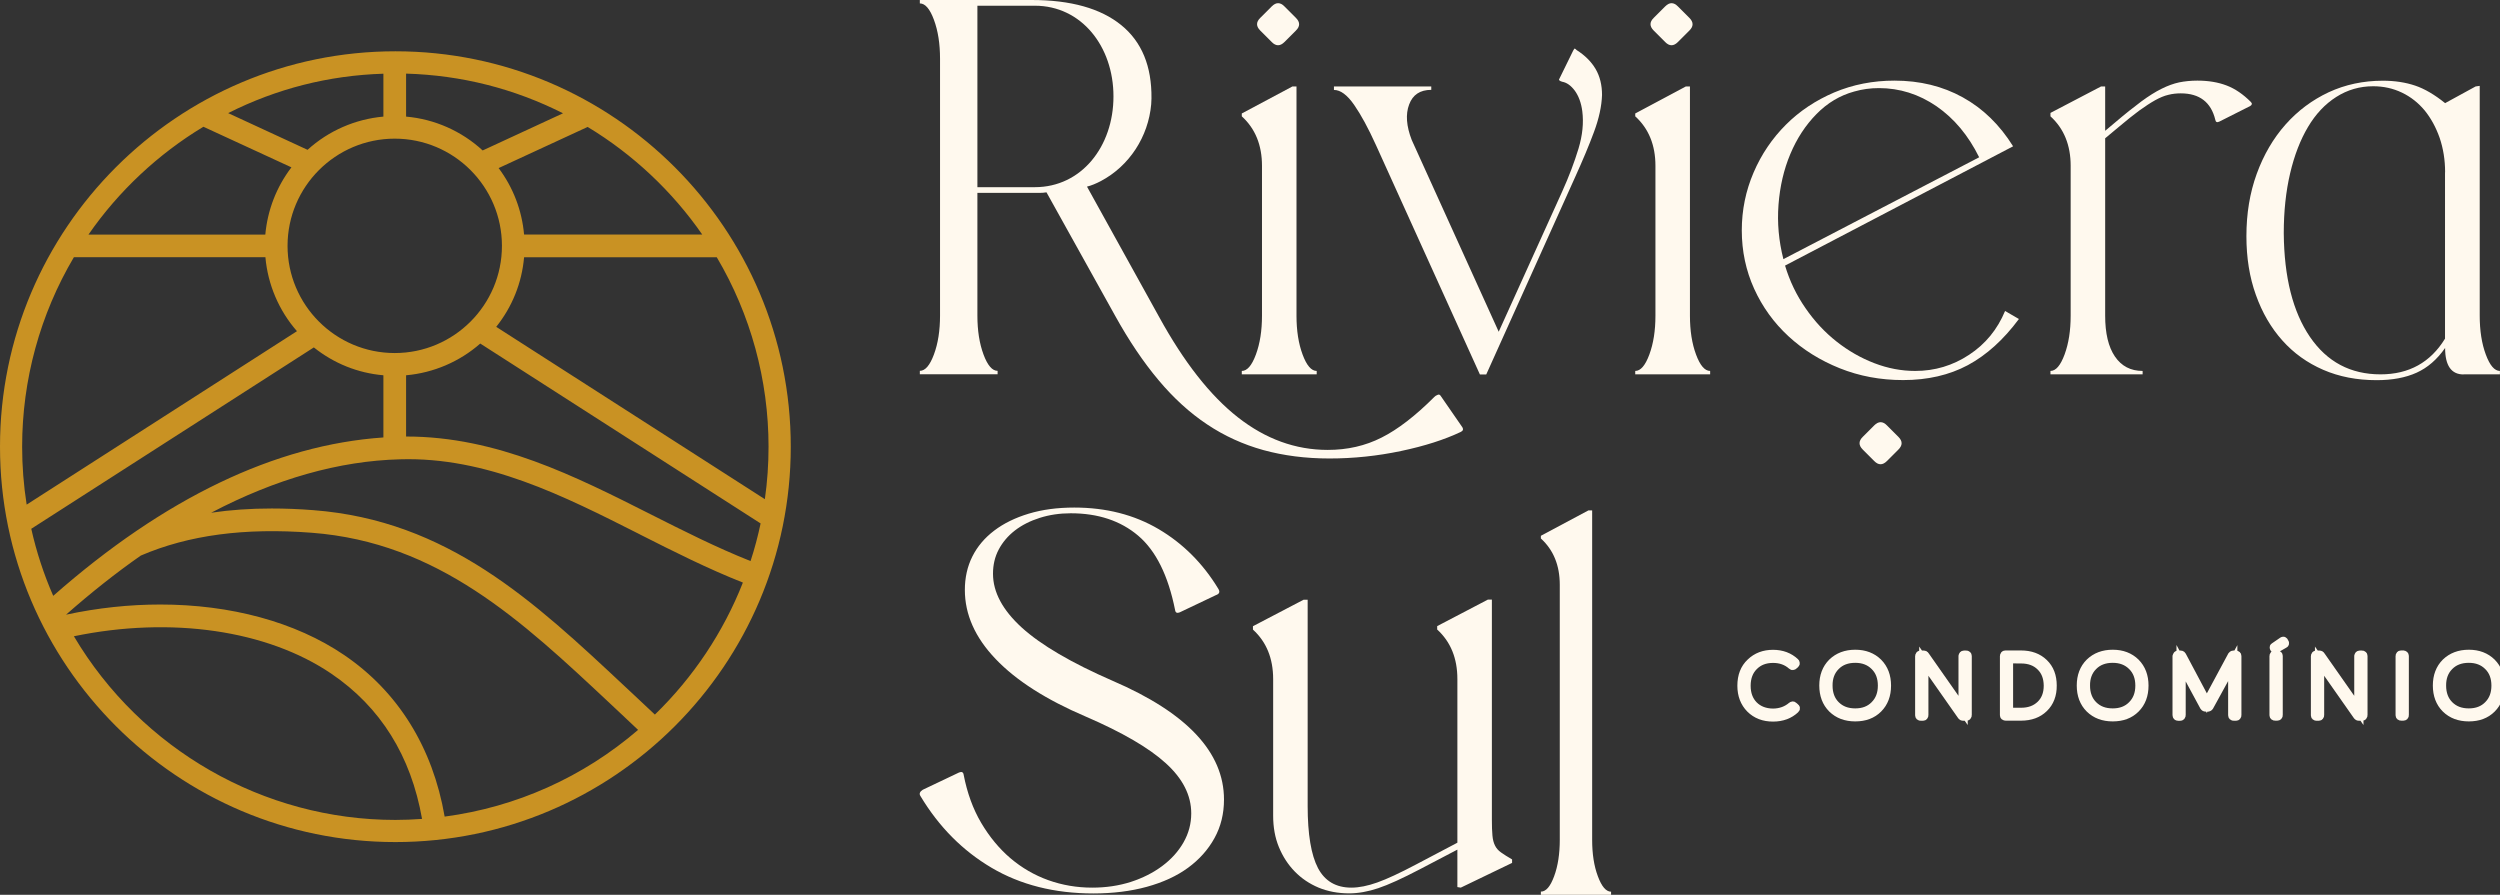 <?xml version="1.0" encoding="UTF-8"?>
<!-- Generator: Adobe Illustrator 28.2.0, SVG Export Plug-In . SVG Version: 6.00 Build 0)  -->
<svg xmlns="http://www.w3.org/2000/svg" xmlns:xlink="http://www.w3.org/1999/xlink" version="1.1" id="Layer_1" x="0px" y="0px" viewBox="0 0 271 97" style="enable-background:new 0 0 271 97;" xml:space="preserve">
<rect x="0" y="0" width="271" height="97" fill="#333333" stroke="none"/>
<style type="text/css">
	.st0{fill:#FFF9EE;}
	.st1{fill:#FFF9EE;stroke:#FFF9EE;stroke-miterlimit:10;}
	.st2{fill:#C99223;}
</style>
<g>
	<g>
		<g>
			<path class="st0" d="M134.61,40.21c0.58,0,1.09-0.59,1.53-1.78c0.44-1.19,0.66-2.59,0.66-4.21V17.98c0-2.25-0.73-4.04-2.19-5.37     V12.3l5.49-2.93h0.44v24.85c0,1.62,0.22,3.03,0.66,4.21c0.44,1.19,0.95,1.78,1.53,1.78v0.37h-8.12V40.21z M137.86,0.69     c0.46-0.46,0.92-0.46,1.37,0l1.25,1.25c0.46,0.46,0.46,0.92,0,1.37l-1.25,1.25c-0.46,0.46-0.92,0.46-1.37,0l-1.25-1.25     c-0.46-0.46-0.46-0.92,0-1.37L137.86,0.69z"></path>
			<path class="st0" d="M149.16,15.74c-0.83-1.83-1.62-3.29-2.37-4.37c-0.75-1.08-1.48-1.62-2.19-1.62V9.37h10.55v0.37     c-1.21,0-2.01,0.53-2.4,1.59c-0.4,1.06-0.3,2.34,0.28,3.84l9.43,20.79l6.87-15.17c0.75-1.66,1.34-3.23,1.78-4.68     c0.44-1.46,0.57-2.81,0.41-4.06c-0.12-0.92-0.4-1.65-0.81-2.22c-0.42-0.56-0.87-0.88-1.37-0.97c-0.29-0.08-0.4-0.19-0.31-0.31     l1.5-3.06c0.08-0.17,0.15-0.24,0.19-0.22c0.04,0.02,0.1,0.07,0.19,0.16c0.91,0.58,1.6,1.27,2.06,2.06     c0.46,0.79,0.69,1.73,0.69,2.81c-0.04,1.21-0.33,2.54-0.87,4c-0.54,1.46-1.23,3.1-2.06,4.93l-9.62,21.36h-0.69L149.16,15.74z"></path>
			<path class="st0" d="M177.26,40.21c0.58,0,1.09-0.59,1.53-1.78c0.44-1.19,0.66-2.59,0.66-4.21V17.98c0-2.25-0.73-4.04-2.19-5.37     V12.3l5.49-2.93h0.44v24.85c0,1.62,0.22,3.03,0.66,4.21c0.44,1.19,0.95,1.78,1.53,1.78v0.37h-8.12V40.21z M180.51,0.69     c0.46-0.46,0.92-0.46,1.37,0l1.25,1.25c0.46,0.46,0.46,0.92,0,1.37l-1.25,1.25c-0.46,0.46-0.92,0.46-1.37,0l-1.25-1.25     c-0.46-0.46-0.46-0.92,0-1.37L180.51,0.69z"></path>
			<path class="st0" d="M188.81,24.98c0-2.21,0.43-4.3,1.28-6.28c0.85-1.98,2.02-3.7,3.5-5.18c1.48-1.48,3.23-2.64,5.24-3.5     c2.02-0.85,4.19-1.28,6.53-1.28c2.75,0,5.21,0.6,7.4,1.81c2.19,1.21,4.01,2.98,5.46,5.31L193.5,28.79     c0.5,1.67,1.24,3.21,2.22,4.62c0.98,1.42,2.1,2.62,3.37,3.62c1.27,1,2.63,1.78,4.09,2.34c1.46,0.56,2.93,0.84,4.43,0.84     c2.12,0,4.07-0.58,5.84-1.75c1.77-1.16,3.07-2.75,3.9-4.75l1.5,0.87c-1.67,2.25-3.51,3.91-5.53,5c-2.02,1.08-4.36,1.62-7.02,1.62     c-2.46,0-4.75-0.43-6.87-1.28c-2.12-0.85-3.98-2.01-5.56-3.47c-1.58-1.46-2.82-3.17-3.72-5.15     C189.26,29.34,188.81,27.22,188.81,24.98z M214.54,17.05c-1.17-2.37-2.71-4.21-4.62-5.53c-1.91-1.31-4-1.97-6.24-1.97     c-0.92,0-1.81,0.12-2.68,0.37c-1.54,0.42-2.9,1.23-4.09,2.44c-1.19,1.21-2.13,2.65-2.84,4.34c-0.71,1.69-1.13,3.52-1.28,5.49     c-0.15,1.98,0.03,3.94,0.53,5.9L214.54,17.05z M203.17,46.11c0.46-0.46,0.92-0.46,1.37,0l1.25,1.25c0.46,0.46,0.46,0.91,0,1.37     l-1.25,1.25c-0.46,0.46-0.92,0.46-1.37,0l-1.25-1.25c-0.46-0.46-0.46-0.92,0-1.37L203.17,46.11z"></path>
			<path class="st0" d="M240.58,13.18c-0.25,0.12-0.4,0.06-0.44-0.19c-0.46-1.91-1.71-2.87-3.75-2.87c-0.46,0-0.91,0.05-1.34,0.16     c-0.44,0.1-0.92,0.3-1.44,0.59c-0.52,0.29-1.09,0.67-1.72,1.12c-0.62,0.46-1.35,1.04-2.19,1.75l-1.5,1.25v19.23     c0,1.91,0.35,3.39,1.06,4.43c0.71,1.04,1.71,1.56,3,1.56v0.37h-9.99v-0.37c0.58,0,1.09-0.59,1.53-1.78     c0.44-1.19,0.66-2.59,0.66-4.21V17.98c0-2.25-0.73-4.04-2.19-5.37v-0.37l5.49-2.87h0.44v4.81l1.12-0.94     c1.08-0.92,2.02-1.66,2.81-2.25c0.79-0.58,1.52-1.04,2.19-1.37c0.66-0.33,1.3-0.56,1.9-0.69c0.6-0.12,1.26-0.19,1.97-0.19     c1.21,0,2.27,0.18,3.18,0.53c0.92,0.35,1.79,0.95,2.62,1.78c0.17,0.17,0.14,0.31-0.06,0.44L240.58,13.18z"></path>
			<path class="st0" d="M267.05,40.59c-1.33,0-2-0.96-2-2.87c-0.87,1.25-1.9,2.14-3.09,2.68c-1.19,0.54-2.63,0.81-4.34,0.81     c-2.12,0-4.05-0.37-5.78-1.12c-1.73-0.75-3.21-1.81-4.43-3.18c-1.23-1.37-2.19-3.02-2.87-4.93c-0.69-1.91-1.03-4.04-1.03-6.37     c0-2.46,0.37-4.71,1.12-6.77c0.75-2.06,1.79-3.84,3.12-5.34s2.89-2.66,4.68-3.5c1.79-0.83,3.75-1.25,5.87-1.25     c1.29,0,2.46,0.18,3.5,0.53c1.04,0.35,2.12,0.99,3.25,1.9l3.31-1.81l0.44-0.06v24.9c0,1.63,0.22,3.04,0.66,4.22     c0.44,1.19,0.95,1.78,1.53,1.78v0.37H267.05z M265.05,18.67c0-1.33-0.2-2.57-0.59-3.72c-0.4-1.14-0.94-2.13-1.62-2.97     c-0.69-0.83-1.51-1.48-2.47-1.94c-0.96-0.46-2-0.69-3.12-0.69c-1.46,0-2.79,0.39-4,1.16c-1.21,0.77-2.23,1.85-3.06,3.25     c-0.83,1.39-1.48,3.07-1.94,5.03c-0.46,1.96-0.69,4.12-0.69,6.49c0.04,4.79,0.99,8.53,2.84,11.24c1.85,2.71,4.4,4.06,7.65,4.06     c3.08,0,5.41-1.29,6.99-3.87V18.67z"></path>
			<path class="st0" d="M158.53,46.33l-2.37-3.43c-0.08-0.13-0.2-0.16-0.34-0.09c-0.15,0.06-0.26,0.13-0.34,0.22     c-2.04,2.04-3.94,3.51-5.71,4.4c-1.77,0.9-3.72,1.34-5.84,1.34c-3.5,0-6.74-1.18-9.74-3.53c-3-2.35-5.85-5.98-8.55-10.9     l-7.81-14.11c0.49-0.12,1-0.34,1.5-0.6c3.1-1.64,5.15-4.82,5.46-8.32c0.02-0.21,0.03-0.42,0.03-0.63     c0.04-3.5-1.05-6.15-3.28-7.96C119.31,0.91,116.07,0,111.82,0H99.71v0.37c0.58,0,1.09,0.59,1.53,1.78     c0.44,1.19,0.66,2.59,0.66,4.21v27.85c0,1.62-0.22,3.03-0.66,4.21c-0.44,1.19-0.95,1.78-1.53,1.78v0.37h8.43v-0.37     c-0.58,0-1.09-0.59-1.53-1.78c-0.44-1.19-0.66-2.59-0.66-4.21v-13.3h5.87c0.29,0,0.57,0,0.84,0c0.27,0,0.53-0.02,0.78-0.06     l7.43,13.36c1.5,2.71,3.07,5.04,4.71,6.99c1.64,1.96,3.4,3.56,5.28,4.81c1.87,1.25,3.9,2.17,6.09,2.78     c2.19,0.6,4.57,0.91,7.15,0.91c2.62,0,5.21-0.27,7.77-0.81c2.56-0.54,4.71-1.23,6.46-2.06     C158.59,46.71,158.65,46.54,158.53,46.33z M112.18,20.29h-6.23V0.62h6.23c5.04,0,8.52,4.4,8.52,9.83v0     C120.7,15.89,117.22,20.29,112.18,20.29z"></path>
		</g>
	</g>
	<g>
		<path class="st1" d="M194.58,76.84c-0.61,0.58-1.41,0.88-2.38,0.88c-1,0-1.81-0.31-2.44-0.94c-0.62-0.63-0.93-1.45-0.93-2.45    c0-1.04,0.32-1.87,0.96-2.47c0.64-0.62,1.44-0.92,2.41-0.92c0.95,0,1.74,0.3,2.37,0.89c0.04,0.04,0.04,0.08,0,0.12l-0.18,0.16    c-0.04,0.04-0.08,0.04-0.12,0c-0.56-0.5-1.25-0.75-2.07-0.75c-0.87,0-1.58,0.27-2.12,0.82c-0.54,0.54-0.81,1.26-0.81,2.16    c0,0.89,0.27,1.61,0.8,2.15c0.53,0.53,1.24,0.81,2.13,0.82c0.81-0.01,1.5-0.26,2.07-0.75c0.04-0.04,0.08-0.04,0.11,0l0.2,0.17    C194.63,76.76,194.63,76.8,194.58,76.84z"></path>
		<path class="st1" d="M204.49,74.32c0,1.02-0.31,1.84-0.93,2.46c-0.62,0.62-1.43,0.92-2.45,0.92c-1.02,0-1.84-0.31-2.47-0.93    c-0.62-0.62-0.93-1.44-0.93-2.46c0-1.01,0.31-1.83,0.93-2.45c0.64-0.62,1.46-0.93,2.47-0.93c1.01,0,1.82,0.31,2.45,0.93    C204.18,72.49,204.49,73.3,204.49,74.32z M198.15,74.32c0,0.89,0.27,1.61,0.81,2.15c0.55,0.55,1.26,0.82,2.15,0.82    c0.88,0,1.59-0.27,2.13-0.82c0.55-0.55,0.82-1.26,0.82-2.15s-0.27-1.61-0.82-2.15c-0.55-0.55-1.26-0.82-2.13-0.82    c-0.89,0-1.61,0.27-2.15,0.82C198.41,72.72,198.14,73.44,198.15,74.32z"></path>
		<path class="st1" d="M212.89,71.02h0.27c0.05,0,0.08,0.03,0.08,0.09v6.42c0,0.06-0.03,0.1-0.1,0.1h-0.35    c-0.04,0-0.08-0.02-0.11-0.06l-4.14-5.9v5.87c0,0.06-0.03,0.09-0.09,0.09h-0.26c-0.06,0-0.09-0.03-0.09-0.09v-6.42    c0-0.06,0.03-0.1,0.1-0.1h0.34c0.05,0,0.09,0.02,0.11,0.07l4.15,5.92v-5.9C212.81,71.05,212.84,71.02,212.89,71.02z"></path>
		<path class="st1" d="M219.08,77.62h-1.69c-0.06,0-0.1-0.03-0.1-0.1v-6.41c0-0.06,0.03-0.1,0.1-0.1h1.69c1.02,0,1.83,0.3,2.45,0.9    c0.62,0.6,0.92,1.4,0.92,2.4c0.01,1-0.3,1.81-0.92,2.41C220.92,77.32,220.1,77.62,219.08,77.62z M219.08,71.42l-1.36-0.01v5.81    h1.36c0.89,0,1.6-0.26,2.15-0.79c0.54-0.52,0.81-1.22,0.81-2.11c-0.01-0.89-0.28-1.59-0.82-2.11    C220.68,71.68,219.97,71.42,219.08,71.42z"></path>
		<path class="st1" d="M232.4,74.32c0,1.02-0.31,1.84-0.93,2.46c-0.62,0.62-1.43,0.92-2.45,0.92c-1.02,0-1.84-0.31-2.47-0.93    c-0.62-0.62-0.93-1.44-0.93-2.46c0-1.01,0.31-1.83,0.93-2.45c0.64-0.62,1.46-0.93,2.47-0.93c1.01,0,1.82,0.31,2.45,0.93    C232.09,72.49,232.4,73.3,232.4,74.32z M226.06,74.32c0,0.89,0.27,1.61,0.81,2.15c0.55,0.55,1.26,0.82,2.15,0.82    c0.88,0,1.59-0.27,2.13-0.82c0.55-0.55,0.82-1.26,0.82-2.15s-0.27-1.61-0.82-2.15c-0.55-0.55-1.26-0.82-2.13-0.82    c-0.89,0-1.61,0.27-2.15,0.82C226.32,72.72,226.05,73.44,226.06,74.32z"></path>
		<path class="st1" d="M236.12,71.02h0.28c0.04,0,0.07,0.03,0.1,0.08l2.72,5.12l2.76-5.13c0.03-0.04,0.06-0.07,0.11-0.07h0.29    c0.06,0,0.09,0.03,0.09,0.1v6.42c0,0.06-0.03,0.09-0.09,0.09h-0.26c-0.06,0-0.09-0.03-0.09-0.1v-5.65l-2.57,4.68    c-0.03,0.04-0.06,0.07-0.1,0.08h-0.29c-0.04,0-0.08-0.02-0.11-0.07l-2.53-4.68v5.64c0,0.06-0.03,0.1-0.09,0.1h-0.24    c-0.07,0-0.1-0.04-0.1-0.11v-6.38C236.02,71.06,236.05,71.02,236.12,71.02z"></path>
		<path class="st1" d="M247.53,69.53l0.1,0.17c0.02,0.03,0.01,0.05-0.02,0.06l-0.96,0.55c-0.03,0.02-0.05,0.01-0.06-0.01l-0.05-0.08    c-0.02-0.03-0.02-0.05,0.01-0.06l0.92-0.63C247.49,69.51,247.51,69.51,247.53,69.53z M246.95,71.1v6.44    c0,0.05-0.03,0.08-0.09,0.08h-0.26c-0.06,0-0.09-0.03-0.09-0.08V71.1c0-0.06,0.03-0.09,0.09-0.09h0.26    C246.93,71.02,246.95,71.05,246.95,71.1z"></path>
		<path class="st1" d="M255.79,71.02h0.27c0.05,0,0.08,0.03,0.08,0.09v6.42c0,0.06-0.03,0.1-0.1,0.1h-0.35    c-0.04,0-0.08-0.02-0.11-0.06l-4.14-5.9v5.87c0,0.06-0.03,0.09-0.09,0.09h-0.26c-0.06,0-0.09-0.03-0.09-0.09v-6.42    c0-0.06,0.03-0.1,0.1-0.1h0.34c0.05,0,0.09,0.02,0.11,0.07l4.15,5.92v-5.9C255.71,71.05,255.74,71.02,255.79,71.02z"></path>
		<path class="st1" d="M260.62,71.1v6.44c0,0.05-0.03,0.08-0.09,0.08h-0.26c-0.06,0-0.09-0.03-0.09-0.08V71.1    c0-0.06,0.03-0.09,0.09-0.09h0.26C260.59,71.02,260.62,71.05,260.62,71.1z"></path>
		<path class="st1" d="M271,74.32c0,1.02-0.31,1.84-0.93,2.46c-0.62,0.62-1.43,0.92-2.45,0.92c-1.02,0-1.84-0.31-2.47-0.93    c-0.62-0.62-0.93-1.44-0.93-2.46c0-1.01,0.31-1.83,0.93-2.45c0.64-0.62,1.46-0.93,2.47-0.93c1.01,0,1.82,0.31,2.45,0.93    C270.69,72.49,271,73.3,271,74.32z M264.66,74.32c0,0.89,0.27,1.61,0.81,2.15c0.55,0.55,1.26,0.82,2.15,0.82    c0.88,0,1.59-0.27,2.13-0.82c0.55-0.55,0.82-1.26,0.82-2.15s-0.27-1.61-0.82-2.15c-0.55-0.55-1.26-0.82-2.13-0.82    c-0.89,0-1.61,0.27-2.15,0.82C264.92,72.72,264.65,73.44,264.66,74.32z"></path>
	</g>
	<path class="st2" d="M42.86,5.56C19.22,5.56,0,24.79,0,48.42s19.22,42.86,42.86,42.86s42.86-19.22,42.86-42.86   S66.49,5.56,42.86,5.56z M32.19,35.9l-29.3,18.8c-0.33-2.08-0.49-4.19-0.49-6.29c0-7.23,1.94-14.33,5.61-20.53h20.76   C29.03,30.84,30.23,33.66,32.19,35.9z M52.32,16.31c-2.29-2.11-5.22-3.4-8.3-3.67V7.98c5.98,0.17,11.7,1.62,17.01,4.3L52.32,16.31z    M56.81,25.43c-0.23-2.62-1.18-5.1-2.76-7.21l9.65-4.46c4.89,2.95,9.17,6.97,12.42,11.66H56.81z M15.27,60.22   c5.18-2.22,11.24-3.03,18.52-2.47C47.5,58.8,56.53,67.26,66.1,76.23l1.14,1.07c0.64,0.61,1.32,1.24,1.93,1.82   c-5.97,5.13-13.21,8.37-20.97,9.4c-1.29-7.49-5.05-13.55-10.9-17.52c-5.29-3.59-12.32-5.47-19.92-5.47c-3.33,0-6.77,0.36-10.22,1.1   C9.86,64.25,12.6,62.08,15.27,60.22z M29.46,55.12c-2.31,0-4.49,0.15-6.57,0.46c7-3.67,13.87-5.62,20.46-5.79   c9.38-0.29,17.78,3.98,25.92,8.09l0.17,0.09c3.58,1.81,7.29,3.68,11.09,5.18c-2.1,5.35-5.39,10.29-9.54,14.31   c-0.68-0.63-1.44-1.34-2.15-2.02l-1.08-1.01c-9.89-9.26-19.22-18.01-33.8-19.13C32.42,55.18,30.91,55.12,29.46,55.12z M44.02,47.32   v-6.64c2.96-0.26,5.8-1.47,8.04-3.44l30.39,19.5c-0.29,1.37-0.65,2.74-1.09,4.08c-3.68-1.46-7.3-3.29-10.81-5.06   c-8.22-4.15-16.72-8.44-26.48-8.44C44.06,47.32,44.04,47.32,44.02,47.32z M22.05,13.74l9.54,4.4c-1.62,2.13-2.59,4.63-2.83,7.29   H9.59C12.85,20.72,17.15,16.69,22.05,13.74z M24.73,12.26c5.26-2.65,10.92-4.09,16.83-4.27v4.65c-3.04,0.27-5.94,1.53-8.22,3.6   L24.73,12.26z M42.79,38.27c-6.41,0-11.62-5.21-11.62-11.62c0-6.41,5.21-11.62,11.62-11.62c6.41,0,11.62,5.21,11.62,11.62   C54.41,33.06,49.2,38.27,42.79,38.27z M34.02,37.66c2.18,1.74,4.77,2.78,7.54,3.02v6.74c-11.71,0.8-23.75,6.57-35.79,17.17   c-1.02-2.33-1.82-4.77-2.38-7.27L34.02,37.66z M35.92,73.03c5.33,3.62,8.63,8.91,9.83,15.74c-0.98,0.07-1.95,0.11-2.9,0.11   c-14.26,0-27.56-7.62-34.84-19.91C18.55,66.79,28.95,68.3,35.92,73.03z M83.31,48.42c0,1.9-0.13,3.81-0.4,5.69L53.79,35.43   c1.74-2.18,2.78-4.77,3.02-7.54H77.7C81.37,34.09,83.31,41.19,83.31,48.42z"></path>
	<g>
		<path class="st0" d="M118.4,96.22c1.5,0,2.89-0.21,4.18-0.62c1.29-0.42,2.42-0.99,3.4-1.72c0.98-0.73,1.75-1.58,2.31-2.56    c0.56-0.98,0.84-2.03,0.84-3.15c0-1.96-0.92-3.77-2.75-5.43c-1.83-1.67-4.72-3.35-8.68-5.06c-4.29-1.83-7.55-3.91-9.77-6.24    c-2.23-2.33-3.34-4.83-3.34-7.49c0-1.33,0.27-2.54,0.81-3.62c0.54-1.08,1.33-2.02,2.37-2.81c1.04-0.79,2.29-1.4,3.75-1.84    c1.46-0.44,3.1-0.66,4.93-0.66c3.45,0,6.5,0.78,9.15,2.34c2.64,1.56,4.8,3.72,6.46,6.46c0.21,0.33,0.13,0.56-0.25,0.69l-3.93,1.87    c-0.29,0.12-0.46,0.04-0.5-0.25c-0.75-3.75-2.08-6.43-4-8.06c-1.91-1.62-4.35-2.43-7.31-2.43c-1.21,0-2.33,0.17-3.37,0.5    c-1.04,0.33-1.94,0.79-2.69,1.37c-0.75,0.58-1.33,1.27-1.75,2.06c-0.42,0.79-0.62,1.67-0.62,2.62c0,2,1.04,3.94,3.12,5.84    c2.08,1.89,5.37,3.82,9.87,5.78c8.03,3.46,12.05,7.74,12.05,12.86c0,1.54-0.34,2.93-1.03,4.18c-0.69,1.25-1.64,2.32-2.87,3.22    c-1.23,0.9-2.72,1.58-4.46,2.06c-1.75,0.48-3.68,0.72-5.81,0.72c-4.2,0-7.88-0.93-11.02-2.78c-3.14-1.85-5.71-4.44-7.71-7.77    c-0.17-0.25-0.08-0.48,0.25-0.69l3.93-1.87c0.29-0.12,0.46-0.04,0.5,0.25c0.38,1.96,1.01,3.7,1.9,5.21    c0.9,1.52,1.96,2.8,3.18,3.84c1.23,1.04,2.59,1.83,4.09,2.37C115.15,95.95,116.73,96.22,118.4,96.22z"></path>
		<path class="st0" d="M153.93,94.22c-1.91,1-3.42,1.69-4.53,2.06c-1.1,0.37-2.15,0.56-3.15,0.56c-1.21,0-2.31-0.21-3.31-0.62    c-1-0.42-1.86-1-2.59-1.75c-0.73-0.75-1.3-1.63-1.72-2.65c-0.42-1.02-0.62-2.15-0.62-3.4v-14.8c0-2.25-0.73-4.04-2.19-5.37v-0.37    l5.49-2.87h0.44v22.35c0,3.08,0.38,5.33,1.12,6.74c0.75,1.42,1.96,2.12,3.62,2.12c0.83,0,1.77-0.19,2.81-0.56    c1.04-0.37,2.44-1.02,4.18-1.94l4.5-2.37V73.61c0-2.25-0.73-4.04-2.19-5.37v-0.37l5.49-2.87h0.44v23.85    c0,0.71,0.02,1.28,0.06,1.72c0.04,0.44,0.13,0.8,0.28,1.09c0.14,0.29,0.36,0.54,0.66,0.75c0.29,0.21,0.69,0.46,1.19,0.75v0.38    l-5.56,2.68l-0.37-0.06v-4.06L153.93,94.22z"></path>
		<g>
			<path class="st0" d="M167.04,96.65c0.55,0,1.02-0.56,1.43-1.67c0.41-1.11,0.61-2.43,0.61-3.95V63.4c0-2.11-0.68-3.78-2.05-5.03     v-0.29l5.15-2.75h0.41v35.71c0,1.52,0.2,2.84,0.62,3.95c0.41,1.11,0.89,1.67,1.43,1.67V97h-7.61V96.65z"></path>
		</g>
	</g>
</g>
</svg>
